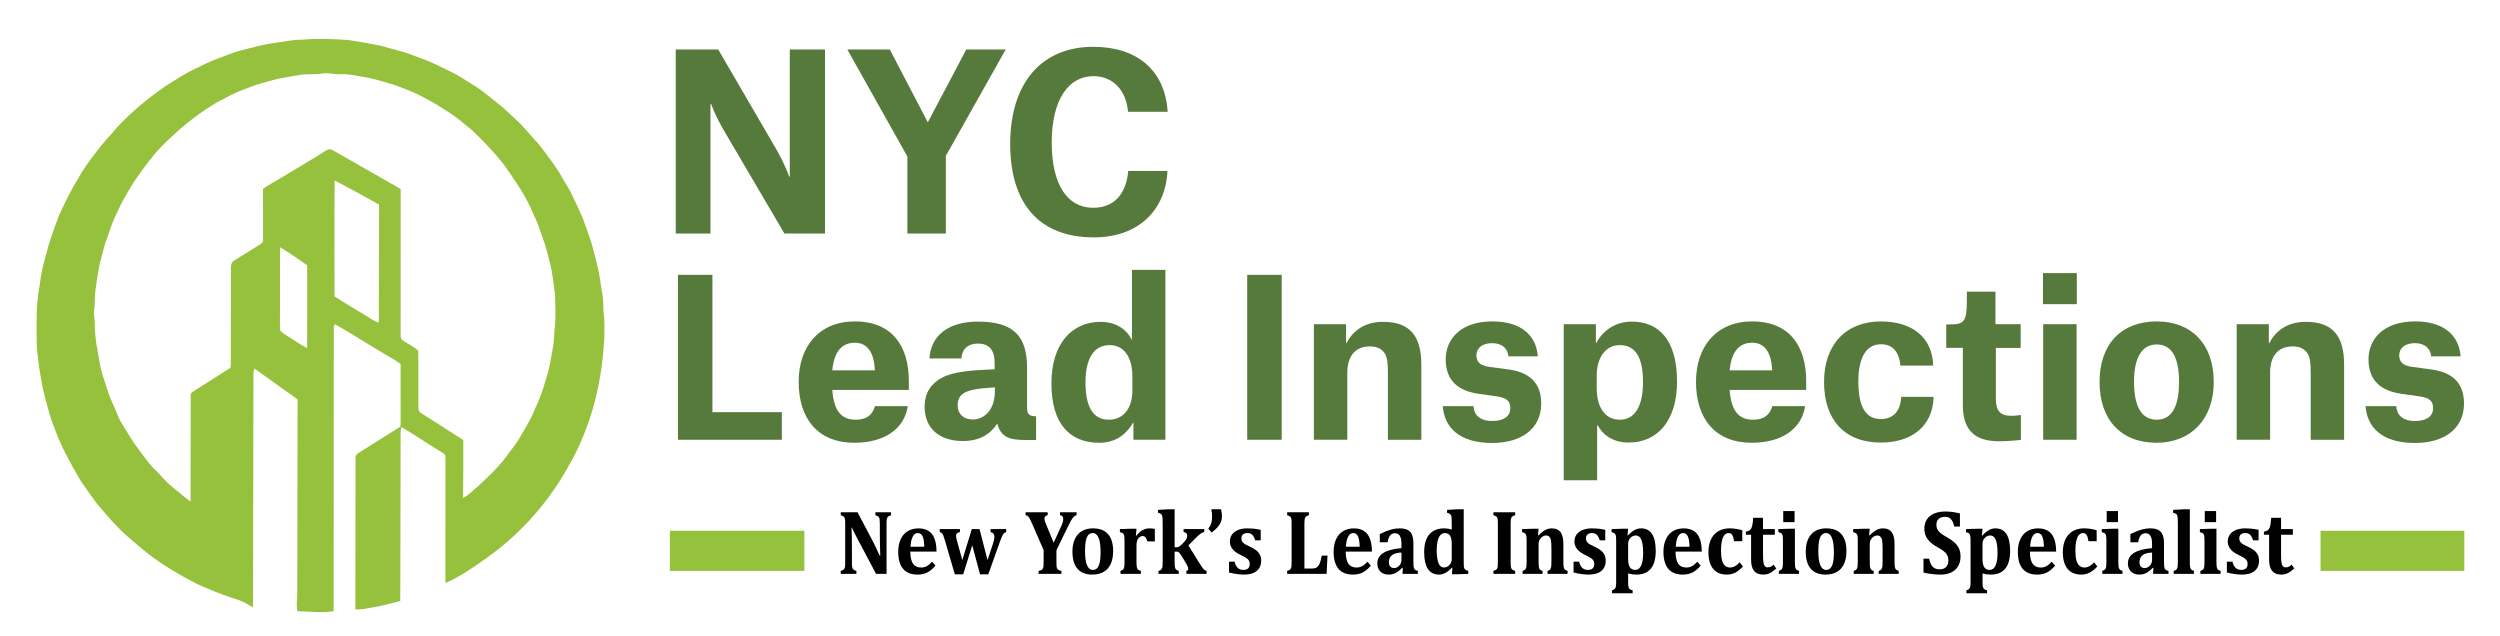<?xml version="1.0" encoding="UTF-8"?> <!-- Generator: Adobe Illustrator 16.0.0, SVG Export Plug-In . SVG Version: 6.00 Build 0) --> <svg xmlns="http://www.w3.org/2000/svg" xmlns:xlink="http://www.w3.org/1999/xlink" version="1.1" id="Layer_1" x="0px" y="0px" width="266.5px" height="67.75px" viewBox="0 0 266.5 67.75" xml:space="preserve"> <g> <g> <g> <path fill="#96C13D" d="M29.158,4.597c1.018-0.129,2.021-0.38,3.052-0.365c1.657-0.151,3.324-0.079,4.979,0.039 c1.15,0.181,2.301,0.373,3.441,0.613c1.152,0.349,2.342,0.583,3.46,1.037c0.8,0.319,1.63,0.567,2.397,0.962 c0.969,0.491,1.98,0.906,2.89,1.506c0.78,0.51,1.609,0.95,2.331,1.545c0.847,0.684,1.722,1.336,2.514,2.087 c0.586,0.565,1.215,1.09,1.745,1.712c0.357,0.379,0.678,0.789,1.033,1.169c0.682,0.693,1.208,1.515,1.794,2.286 c0.396,0.527,0.764,1.076,1.08,1.656c0.406,0.714,0.877,1.394,1.208,2.148c0.43,0.967,0.941,1.899,1.272,2.906 c0.318,0.947,0.703,1.875,0.926,2.851c0.232,0.965,0.524,1.918,0.664,2.904c0.096,0.571,0.157,1.147,0.274,1.717 c0.131,0.615,0.065,1.244,0.116,1.867c0.139,0.896,0.092,1.805,0.089,2.709c-0.171,3.463-0.803,6.925-2.095,10.154 c-0.665,1.781-1.603,3.446-2.591,5.067c-1.521,2.413-3.396,4.607-5.543,6.486c-1.47,1.283-3.073,2.4-4.718,3.449 c-0.659,0.36-1.289,0.785-1.999,1.041c-0.012-4.482,0.015-8.966,0.01-13.449c0.027-0.27-0.272-0.379-0.451-0.514 c-1.436-0.855-2.806-1.819-4.248-2.659c-0.032,0.182-0.083,0.362-0.086,0.552c-0.018,5.999,0,12-0.034,17.998 c-1.142,0.299-2.289,0.591-3.459,0.771c-0.434,0.103-0.88,0.132-1.325,0.119c0.005-5.389,0.017-10.776,0.017-16.163 c-0.038-0.298,0.24-0.46,0.453-0.597c1.438-0.901,2.871-1.815,4.313-2.715c0.046-0.177,0.035-0.363,0.04-0.544 c-0.006-2.053,0.005-4.104-0.005-6.155c-0.773-0.533-1.609-0.966-2.402-1.466c-1.543-0.913-3.047-1.896-4.607-2.772 c-0.052,0.146-0.12,0.292-0.11,0.45c-0.002,10.05-0.014,20.101-0.017,30.152c-1.276,0.219-2.578,0.032-3.861,0.003 c-0.133-0.572-0.05-1.152-0.018-1.729c0.014-6.94,0.02-13.881,0.038-20.821c-0.559-0.481-1.191-0.861-1.784-1.298 c-0.943-0.675-1.875-1.368-2.83-2.025c-0.045,0.174-0.095,0.349-0.095,0.531c-0.015,8.307-0.021,16.613-0.043,24.919 c-0.228-0.104-0.452-0.222-0.663-0.357c-0.526-0.344-1.146-0.488-1.733-0.694c-1.124-0.369-2.214-0.832-3.302-1.294 c-2.268-1.146-4.477-2.445-6.409-4.107c-0.771-0.691-1.609-1.31-2.308-2.079c-0.814-0.822-1.548-1.72-2.297-2.602 c-0.564-0.758-1.106-1.534-1.644-2.312c-1.057-1.813-2.093-3.651-2.805-5.631c-0.419-0.967-0.647-1.999-0.948-3.006 c-0.396-1.543-0.679-3.113-0.834-4.697c-0.176-0.971-0.096-1.962-0.133-2.943c0.024-1.024-0.022-2.056,0.125-3.07 c0.037-0.717,0.212-1.415,0.292-2.126c0.101-0.839,0.318-1.659,0.544-2.474c0.358-1.491,0.891-2.934,1.427-4.368 c0.632-1.353,1.27-2.708,2.07-3.973c0.526-0.999,1.223-1.892,1.898-2.792c0.697-0.96,1.539-1.799,2.298-2.707 c1.506-1.603,3.211-3.011,5.013-4.269c1.017-0.622,1.994-1.316,3.079-1.819c0.854-0.404,1.687-0.86,2.582-1.169 c0.871-0.308,1.715-0.703,2.617-0.911C26.945,5.076,28.031,4.729,29.158,4.597z M31.826,8.005 c-0.585,0.118-1.176,0.2-1.762,0.315c-0.729,0.117-1.427,0.365-2.143,0.541c-0.737,0.191-1.434,0.5-2.146,0.768 c-0.913,0.318-1.737,0.833-2.604,1.255c-1.794,1.063-3.46,2.34-4.965,3.78c-1.301,1.145-2.386,2.51-3.368,3.93 c-0.597,0.783-1.07,1.649-1.572,2.493c-0.391,0.646-0.664,1.352-0.996,2.027c-0.388,0.775-0.604,1.619-0.915,2.425 c-0.255,0.656-0.384,1.352-0.575,2.026c-0.321,1.072-0.413,2.193-0.595,3.294c-0.115,0.719-0.043,1.448-0.138,2.168 c-0.119,0.488,0.081,0.972,0.054,1.464c-0.016,1.503,0.321,2.971,0.573,4.444c0.148,0.852,0.484,1.651,0.728,2.478 c0.272,0.955,0.741,1.834,1.106,2.754c0.166,0.431,0.381,0.843,0.634,1.231c0.527,0.821,0.985,1.691,1.601,2.454 c0.59,0.764,1.104,1.598,1.819,2.255c0.61,0.57,1.108,1.255,1.77,1.772c0.669,0.523,1.298,1.094,1.98,1.595 c-0.001-3.79,0.011-7.581,0.018-11.372c-0.019-0.22,0.215-0.314,0.355-0.429c1.255-0.796,2.515-1.584,3.762-2.389 c0.197-0.092,0.141-0.337,0.156-0.511c-0.005-3.382,0.015-6.763,0.011-10.144c-0.005-0.315,0.03-0.698,0.351-0.855 c0.9-0.57,1.807-1.129,2.714-1.688c0.162-0.116,0.396-0.244,0.361-0.48c-0.002-1.82,0.007-3.643-0.007-5.464 c0.562-0.421,1.189-0.738,1.788-1.1c1.455-0.877,2.92-1.74,4.366-2.629c0.379-0.227,0.818-0.692,1.284-0.402 c2.404,1.394,4.838,2.738,7.241,4.136c0,5.2-0.004,10.401-0.006,15.602c0.009,0.165,0.011,0.368,0.157,0.478 c0.545,0.422,1.225,0.674,1.716,1.158c0.035,1.997,0.003,3.997,0.014,5.993c0.012,0.241,0.042,0.525,0.283,0.648 c1.496,0.97,3.011,1.91,4.507,2.878c0.01,2.061,0.002,4.122-0.02,6.183c0.623-0.303,1.077-0.843,1.613-1.267 c1.167-1.088,2.351-2.188,3.259-3.509c0.4-0.542,0.832-1.063,1.164-1.649c0.572-1.005,1.215-1.974,1.622-3.062 c0.511-1.029,0.876-2.116,1.188-3.22c0.412-1.159,0.539-2.389,0.773-3.591c0.129-0.646,0.05-1.314,0.18-1.963 c0.081-1.127,0.034-2.259,0.009-3.39c-0.133-0.991-0.248-1.987-0.44-2.972c-0.282-1.03-0.485-2.087-0.87-3.088 c-0.31-0.887-0.613-1.774-1.03-2.616c-0.767-1.891-1.964-3.559-3.124-5.222c-1.021-1.295-2.161-2.488-3.354-3.626 c-0.39-0.343-0.817-0.641-1.205-0.984c-0.721-0.622-1.548-1.098-2.339-1.616c-0.534-0.352-1.112-0.626-1.671-0.935 c-0.993-0.564-2.078-0.936-3.142-1.341c-1.023-0.292-2.038-0.629-3.087-0.813c-0.85-0.112-1.685-0.357-2.548-0.311 c-0.702,0.045-1.393-0.194-2.092-0.071C33.462,7.979,32.633,7.844,31.826,8.005z M35.672,19.235 c-0.035,4.118-0.009,8.239-0.012,12.357c1.094,0.717,2.225,1.38,3.345,2.055c0.454,0.258,0.866,0.599,1.375,0.753 c0.026-4.196,0.016-8.393,0.029-12.587C38.842,20.933,37.266,20.066,35.672,19.235z M29.851,26.355 c-0.011,2.853,0,5.706-0.007,8.559c0.009,0.149-0.019,0.337,0.125,0.434c0.313,0.281,0.695,0.472,1.043,0.705 c0.573,0.351,1.115,0.758,1.726,1.043c0.022-2.939,0.011-5.88,0.007-8.82C31.785,27.628,30.852,26.936,29.851,26.355z"></path> </g> </g> </g> <g> <g> <path fill="#567A3C" d="M72.033,5.272h4.529l6.179,10.618c0.978,1.693,1.377,2.925,1.377,2.925h0.074V5.272h3.753v19.622h-4.327 L77.262,14.07c-1.025-1.719-1.451-2.976-1.451-2.976h-0.074v13.8h-3.703V5.272z"></path> <path fill="#567A3C" d="M96.728,16.687L90.323,5.272h4.528l4.027,7.72h0.051l4.078-7.72h4.203l-6.38,11.337v8.285h-4.104V16.687z"></path> <path fill="#567A3C" d="M112.115,15.199c0,4.488,1.676,6.951,4.403,6.951c2.252,0,3.528-1.462,3.753-3.925h4.179 c-0.2,4.231-3.152,7.08-7.831,7.08c-5.955,0-8.932-3.72-8.932-9.954c0-6.463,3.303-10.361,8.857-10.361 c4.678,0,7.655,2.513,7.93,6.926h-4.228c-0.2-2.309-1.601-3.797-3.702-3.797C113.967,8.119,112.115,10.53,112.115,15.199z"></path> </g> </g> <rect x="71.406" y="56.58" fill="#96C13D" width="14.338" height="4.275"></rect> <rect x="247.369" y="56.58" fill="#96C13D" width="15.326" height="4.275"></rect> <g> <path fill="#567A3C" d="M72.269,29.297h3.677v14.64h7.397v2.942H72.269V29.297z"></path> <path fill="#567A3C" d="M91.076,47.199c-3.877,0-5.94-2.551-5.94-6.504c0-3.769,2.197-6.434,5.985-6.434 c4.058,0,5.762,2.733,5.762,6.342v0.966h-8.16c0.157,2.206,0.964,3.171,2.466,3.171c1.413,0,1.861-0.712,2.085-1.447h3.498 C96.412,45.683,94.327,47.199,91.076,47.199z M93.251,39.316c-0.112-1.746-0.784-2.78-2.13-2.78c-1.457,0-2.219,1.056-2.398,2.942 h4.528V39.316z"></path> <path fill="#567A3C" d="M99.08,38.214c0.135-2.459,2.04-3.931,5.179-3.931c3.878,0,5.224,1.633,5.224,4.918v4.253 c0,0.665,0.201,0.919,0.964,0.919v2.528h-1.188c-1.727,0-2.556-0.345-2.938-1.701h-0.044c-0.763,1.149-1.929,1.814-3.632,1.814 c-2.511,0-4.08-1.354-4.08-3.653c0-1.426,0.628-2.437,1.816-3.079c1.277-0.689,3.093-0.804,5.648-0.92v-0.666 c0-1.356-0.56-2.068-1.771-2.068c-1.166,0-1.727,0.667-1.771,1.586H99.08z M106.053,41.684v-0.391 c-1.884,0.115-2.825,0.276-3.386,0.667c-0.404,0.275-0.583,0.734-0.583,1.24c0,0.896,0.605,1.517,1.592,1.517 C104.909,44.717,106.053,43.729,106.053,41.684z"></path> <path fill="#567A3C" d="M124.232,46.879h-3.408v-1.816h-0.044c-0.627,1.08-1.704,2.137-3.587,2.137 c-3.183,0-5.111-2.045-5.111-6.319c0-4.344,2.265-6.573,5.246-6.573c1.546,0,2.735,0.735,3.296,1.884h0.044v-7.423h3.564V46.879z M120.713,40.166c0-2.16-0.941-3.377-2.421-3.377c-1.592,0-2.578,1.286-2.578,3.976c0,2.505,0.74,3.976,2.488,3.976 c1.637,0,2.511-1.332,2.511-3.102V40.166z"></path> <path fill="#567A3C" d="M132.953,29.297h3.676v17.582h-3.676V29.297z"></path> <path fill="#567A3C" d="M147.949,39.685c0-0.874-0.044-1.586-0.358-2.046c-0.335-0.482-0.874-0.712-1.546-0.712 c-1.592,0-2.421,1.034-2.421,2.825v7.127h-3.564v-12.32h3.43v2.022h0.045c0.649-1.24,1.837-2.274,3.9-2.274 c2.892,0,4.079,1.539,4.079,4.572v8h-3.564V39.685z"></path> <path fill="#567A3C" d="M160.795,37.983c-0.066-0.781-0.628-1.402-1.726-1.402c-1.099,0-1.681,0.552-1.681,1.287 c0,0.69,0.358,1.104,1.39,1.242l2.04,0.275c2.196,0.299,3.475,1.401,3.475,3.631c0,2.735-2.176,4.206-5.224,4.206 c-3.587,0-5.11-1.724-5.269-3.93h3.273c0.045,0.873,0.605,1.585,2.018,1.585c1.144,0,1.906-0.459,1.906-1.355 c0-0.735-0.314-1.104-1.436-1.265l-1.928-0.275c-2.242-0.321-3.52-1.448-3.52-3.677c0-2.138,1.569-4.044,4.977-4.044 c3.139,0,4.685,1.562,4.842,3.722H160.795z"></path> <path fill="#567A3C" d="M166.692,34.559h3.429v2h0.045c0.561-1.104,1.839-2.275,3.789-2.275c2.779,0,4.818,1.839,4.818,6.39 c0,4.114-2.039,6.503-5.155,6.503c-1.726,0-2.802-0.873-3.295-1.838h-0.067v5.86h-3.563V34.559z M172.677,44.74 c1.569,0,2.466-1.379,2.466-4.021c0-2.597-0.784-3.93-2.488-3.93c-1.413,0-2.443,1.217-2.443,3.263v1.333 C170.211,43.315,171.019,44.74,172.677,44.74z"></path> <path fill="#567A3C" d="M186.732,47.199c-3.878,0-5.94-2.551-5.94-6.504c0-3.769,2.197-6.434,5.986-6.434 c4.057,0,5.76,2.733,5.76,6.342v0.966h-8.159c0.157,2.206,0.965,3.171,2.466,3.171c1.412,0,1.86-0.712,2.085-1.447h3.497 C192.068,45.683,189.982,47.199,186.732,47.199z M188.907,39.316c-0.112-1.746-0.784-2.78-2.129-2.78 c-1.458,0-2.22,1.056-2.399,2.942h4.528V39.316z"></path> <path fill="#567A3C" d="M202.582,38.973c-0.112-1.311-0.717-2.276-2.062-2.276c-1.861,0-2.422,1.931-2.422,3.977 c0,1.907,0.381,3.999,2.398,3.999c1.569,0,2.13-1.173,2.175-2.368h3.452c-0.089,3.242-2.466,4.872-5.627,4.872 c-3.878,0-6.053-2.436-6.053-6.457c0-3.999,2.332-6.457,6.076-6.457c3.205,0,5.47,1.607,5.559,4.711H202.582z"></path> <path fill="#567A3C" d="M212.715,31.089v3.47h2.69v2.528h-2.646v5.448c0,1.24,0.448,1.792,1.659,1.792 c0.426,0,1.009-0.092,1.009-0.092v2.666c-0.471,0.045-1.368,0.137-2.377,0.137c-2.354,0-3.81-1.033-3.81-3.815v-6.136h-1.771 v-2.505h0.403c1.524,0,1.794-0.32,1.794-2.551v-0.942H212.715z"></path> <path fill="#567A3C" d="M217.781,29.113h3.608v3.309h-3.608V29.113z M217.803,34.559h3.564v12.32h-3.564V34.559z"></path> <path fill="#567A3C" d="M223.812,40.719c0-4.045,2.332-6.457,6.097-6.457c3.678,0,6.076,2.39,6.076,6.457 c0,4.021-2.489,6.48-6.098,6.48C226.098,47.199,223.812,44.74,223.812,40.719z M227.487,40.719c0,2.391,0.673,4.021,2.421,4.021 c1.795,0,2.377-1.746,2.377-4.021c0-2.368-0.628-3.999-2.377-3.999C228.138,36.72,227.487,38.443,227.487,40.719z"></path> <path fill="#567A3C" d="M246.319,39.685c0-0.874-0.046-1.586-0.359-2.046c-0.336-0.482-0.874-0.712-1.547-0.712 c-1.592,0-2.421,1.034-2.421,2.825v7.127h-3.564v-12.32h3.43v2.022h0.045c0.65-1.24,1.838-2.274,3.9-2.274 c2.893,0,4.08,1.539,4.08,4.572v8h-3.563V39.685z"></path> <path fill="#567A3C" d="M259.164,37.983c-0.068-0.781-0.628-1.402-1.726-1.402c-1.099,0-1.682,0.552-1.682,1.287 c0,0.69,0.357,1.104,1.39,1.242l2.04,0.275c2.197,0.299,3.476,1.401,3.476,3.631c0,2.735-2.176,4.206-5.224,4.206 c-3.588,0-5.111-1.724-5.269-3.93h3.273c0.045,0.873,0.605,1.585,2.017,1.585c1.145,0,1.906-0.459,1.906-1.355 c0-0.735-0.313-1.104-1.436-1.265l-1.928-0.275c-2.242-0.321-3.519-1.448-3.519-3.677c0-2.138,1.568-4.044,4.976-4.044 c3.139,0,4.685,1.562,4.843,3.722H259.164z"></path> </g> <g> <path d="M94.983,54.605v0.317c-0.118,0.042-0.201,0.077-0.249,0.106c-0.049,0.028-0.09,0.066-0.124,0.115 c-0.034,0.048-0.06,0.121-0.077,0.219s-0.027,0.248-0.027,0.45v5.361h-1.119l-1.984-3.744c-0.268-0.508-0.465-0.904-0.592-1.194 h-0.039c0.029,0.69,0.043,1.419,0.043,2.186v1.55c0,0.241,0.012,0.409,0.034,0.506c0.021,0.096,0.062,0.172,0.118,0.229 c0.059,0.056,0.166,0.106,0.325,0.151v0.317h-1.668v-0.317c0.108-0.032,0.195-0.067,0.259-0.105 c0.063-0.039,0.11-0.092,0.141-0.156c0.031-0.066,0.051-0.149,0.06-0.249s0.014-0.224,0.014-0.375v-4.163 c0-0.241-0.01-0.406-0.029-0.498c-0.019-0.092-0.059-0.168-0.119-0.229c-0.06-0.062-0.168-0.114-0.324-0.159v-0.317h1.786 l1.562,2.96c0.097,0.186,0.224,0.438,0.38,0.755c0.155,0.318,0.293,0.618,0.414,0.9h0.07c-0.032-0.767-0.048-1.604-0.048-2.513 v-0.895c0-0.208-0.008-0.359-0.022-0.452s-0.037-0.164-0.068-0.212c-0.03-0.049-0.071-0.089-0.123-0.12 c-0.053-0.033-0.138-0.068-0.258-0.106v-0.317H94.983z"></path> <path d="M99.72,60.3c-0.3,0.346-0.597,0.591-0.891,0.735s-0.632,0.217-1.015,0.217c-0.685,0-1.199-0.205-1.545-0.614 c-0.347-0.408-0.519-1.016-0.519-1.821c0-0.52,0.089-0.968,0.267-1.346c0.178-0.376,0.43-0.662,0.756-0.856 c0.327-0.193,0.706-0.291,1.139-0.291c0.268,0,0.502,0.034,0.703,0.102s0.375,0.161,0.519,0.281s0.263,0.266,0.356,0.436 c0.112,0.202,0.196,0.433,0.252,0.693c0.059,0.267,0.09,0.589,0.092,0.968h-2.795c0.002,0.58,0.098,1.008,0.284,1.281 c0.187,0.275,0.471,0.413,0.853,0.413c0.225,0,0.425-0.046,0.605-0.138c0.179-0.092,0.372-0.253,0.582-0.484L99.72,60.3z M98.529,58.282c-0.012-0.491-0.07-0.856-0.177-1.098c-0.105-0.24-0.276-0.36-0.511-0.36c-0.227,0-0.406,0.125-0.541,0.375 c-0.133,0.251-0.214,0.611-0.24,1.083H98.529z"></path> <path d="M104.47,61.224l-0.828-3.104l-0.966,3.104h-0.892l-1.071-3.663c-0.065-0.225-0.12-0.388-0.163-0.488 c-0.045-0.102-0.095-0.18-0.151-0.236c-0.055-0.056-0.13-0.095-0.225-0.117V56.4h2.157v0.318c-0.139,0.025-0.242,0.07-0.312,0.137 c-0.068,0.066-0.104,0.158-0.104,0.277c0,0.08,0.013,0.168,0.036,0.267c0.023,0.098,0.049,0.201,0.079,0.31l0.551,1.998 l1.015-3.307h0.82l0.855,3.307l0.578-1.737c0.059-0.174,0.099-0.319,0.121-0.438c0.022-0.118,0.033-0.223,0.033-0.313 c0-0.135-0.035-0.246-0.105-0.335c-0.071-0.088-0.171-0.143-0.301-0.165V56.4h1.663v0.323c-0.088,0.028-0.156,0.062-0.205,0.101 c-0.049,0.038-0.095,0.092-0.137,0.158c-0.043,0.068-0.092,0.166-0.146,0.294c-0.054,0.129-0.133,0.335-0.235,0.621l-1.186,3.326 H104.47z"></path> <path d="M112.616,58.648v1.318c0,0.17,0.005,0.299,0.013,0.388c0.009,0.088,0.025,0.16,0.049,0.214 c0.023,0.055,0.053,0.099,0.086,0.133c0.034,0.033,0.081,0.064,0.141,0.091c0.061,0.027,0.143,0.05,0.246,0.065v0.317h-2.435 v-0.317c0.12-0.022,0.216-0.051,0.288-0.086c0.072-0.036,0.125-0.088,0.161-0.155c0.035-0.066,0.058-0.153,0.068-0.257 c0.011-0.104,0.016-0.234,0.016-0.393v-1.318l-1.195-2.753c-0.104-0.234-0.184-0.407-0.243-0.521 c-0.066-0.131-0.125-0.226-0.174-0.283s-0.093-0.098-0.135-0.12c-0.041-0.022-0.099-0.039-0.172-0.049v-0.317h2.352v0.317 c-0.227,0.032-0.341,0.154-0.341,0.366c0,0.083,0.019,0.183,0.056,0.298c0.036,0.116,0.096,0.271,0.179,0.462l0.745,1.811 l0.807-1.767c0.08-0.177,0.135-0.323,0.166-0.44s0.046-0.233,0.046-0.349c0-0.116-0.03-0.207-0.091-0.272 c-0.06-0.065-0.145-0.102-0.253-0.108v-0.317h1.769v0.317c-0.079,0.02-0.145,0.046-0.196,0.079 c-0.051,0.034-0.108,0.087-0.17,0.159s-0.136,0.181-0.221,0.325c-0.085,0.144-0.183,0.332-0.295,0.563L112.616,58.648z"></path> <path d="M116.439,61.252c-0.433,0-0.805-0.083-1.118-0.248s-0.558-0.43-0.734-0.794s-0.265-0.827-0.265-1.389 c0-0.43,0.055-0.802,0.163-1.116s0.261-0.574,0.454-0.78c0.194-0.205,0.426-0.356,0.695-0.455c0.27-0.098,0.561-0.146,0.875-0.146 c0.711,0,1.248,0.204,1.61,0.614c0.361,0.409,0.542,1.008,0.542,1.797c0,0.559-0.09,1.026-0.269,1.403 c-0.18,0.378-0.436,0.657-0.768,0.84C117.294,61.161,116.898,61.252,116.439,61.252z M115.663,58.716 c0,0.681,0.07,1.189,0.21,1.527c0.14,0.339,0.351,0.509,0.632,0.509c0.156,0,0.286-0.044,0.391-0.131 c0.104-0.086,0.188-0.211,0.252-0.375c0.063-0.163,0.107-0.359,0.135-0.59c0.025-0.229,0.039-0.486,0.039-0.771 c0-0.69-0.07-1.206-0.209-1.549c-0.141-0.341-0.347-0.512-0.62-0.512c-0.2,0-0.36,0.069-0.48,0.207s-0.209,0.345-0.266,0.62 C115.69,57.928,115.663,58.282,115.663,58.716z"></path> <path d="M121.088,57.089l0.057,0.015c0.215-0.276,0.436-0.476,0.662-0.597c0.227-0.122,0.473-0.184,0.736-0.184 c0.18,0,0.367,0.021,0.564,0.063v1.328h-0.799c-0.049-0.187-0.115-0.329-0.195-0.429c-0.081-0.1-0.189-0.148-0.324-0.148 c-0.064,0-0.137,0.021-0.215,0.064c-0.077,0.043-0.149,0.104-0.215,0.183c-0.066,0.079-0.113,0.159-0.142,0.241 c-0.028,0.081-0.046,0.164-0.056,0.247c-0.008,0.084-0.013,0.209-0.013,0.376v1.535c0,0.305,0.011,0.518,0.03,0.64 c0.021,0.122,0.063,0.218,0.124,0.287c0.062,0.068,0.167,0.118,0.313,0.146v0.317h-2.173v-0.317 c0.141-0.042,0.238-0.097,0.292-0.164c0.055-0.067,0.092-0.158,0.11-0.274c0.02-0.115,0.029-0.325,0.029-0.63v-1.979 c0-0.237-0.004-0.413-0.012-0.527c-0.007-0.113-0.024-0.204-0.053-0.273s-0.07-0.126-0.127-0.168 c-0.059-0.044-0.157-0.082-0.299-0.114V56.4l1.209-0.038h0.556L121.088,57.089z"></path> <path d="M126.685,58.139l1.138,1.838c0.168,0.272,0.291,0.461,0.371,0.563c0.079,0.104,0.147,0.176,0.207,0.22 c0.059,0.043,0.133,0.076,0.22,0.099v0.317h-2.156v-0.317c0.133-0.028,0.199-0.104,0.199-0.226c0-0.084-0.026-0.183-0.078-0.297 c-0.051-0.113-0.152-0.291-0.302-0.531l-0.34-0.559c-0.076-0.125-0.138-0.216-0.185-0.272c-0.048-0.056-0.094-0.099-0.14-0.127 c-0.045-0.029-0.109-0.043-0.191-0.043h-0.212v0.981c0,0.305,0.009,0.516,0.026,0.631s0.054,0.207,0.108,0.276 c0.055,0.068,0.156,0.124,0.306,0.166v0.317h-2.16v-0.317c0.088-0.022,0.156-0.049,0.207-0.08c0.05-0.029,0.089-0.064,0.117-0.105 c0.027-0.04,0.052-0.092,0.072-0.154c0.021-0.062,0.034-0.148,0.04-0.259c0.006-0.111,0.009-0.27,0.009-0.475V56.03 c0-0.276-0.002-0.479-0.007-0.609c-0.004-0.13-0.014-0.239-0.028-0.327s-0.037-0.158-0.066-0.212 c-0.029-0.053-0.072-0.096-0.128-0.127c-0.056-0.033-0.146-0.062-0.269-0.087V54.35l1.226-0.066h0.547v4.057h0.146 c0.104,0,0.184-0.011,0.242-0.033s0.12-0.059,0.184-0.108c0.063-0.05,0.16-0.14,0.294-0.27c0.132-0.13,0.231-0.245,0.299-0.347 c0.067-0.101,0.113-0.188,0.138-0.265c0.023-0.075,0.035-0.148,0.035-0.22c0-0.221-0.129-0.351-0.385-0.39V56.4h2.206v0.308 c-0.114,0.02-0.243,0.077-0.384,0.174c-0.142,0.097-0.363,0.298-0.666,0.606L126.685,58.139z"></path> <path d="M130.16,54.283c0.067,0.253,0.102,0.496,0.102,0.727c0,0.234-0.04,0.448-0.119,0.643c-0.079,0.193-0.197,0.379-0.353,0.554 c-0.156,0.175-0.366,0.361-0.631,0.56l-0.357-0.414c0.138-0.159,0.24-0.338,0.307-0.535c0.065-0.197,0.099-0.428,0.099-0.691 c0-0.15-0.006-0.293-0.02-0.426c-0.014-0.134-0.032-0.272-0.06-0.416H130.16z"></path> <path d="M131.603,59.875c0.07,0.292,0.183,0.512,0.336,0.658c0.151,0.145,0.356,0.219,0.612,0.219c0.221,0,0.388-0.056,0.5-0.164 c0.114-0.109,0.17-0.268,0.17-0.477c0-0.132-0.025-0.243-0.076-0.337c-0.053-0.093-0.137-0.182-0.256-0.267 c-0.119-0.086-0.323-0.197-0.611-0.335c-0.162-0.077-0.314-0.162-0.456-0.255c-0.144-0.093-0.267-0.198-0.373-0.315 c-0.105-0.117-0.19-0.247-0.251-0.393c-0.063-0.145-0.093-0.305-0.093-0.481c0-0.288,0.076-0.538,0.229-0.75 c0.152-0.213,0.371-0.374,0.654-0.486c0.284-0.112,0.607-0.169,0.973-0.169c0.215,0,0.425,0.01,0.631,0.028 c0.205,0.02,0.473,0.062,0.799,0.126v1.121h-0.582c-0.068-0.204-0.143-0.363-0.224-0.477c-0.081-0.112-0.17-0.189-0.267-0.233 c-0.098-0.043-0.214-0.064-0.349-0.064c-0.193,0-0.349,0.048-0.463,0.145c-0.114,0.096-0.173,0.23-0.173,0.404 c0,0.121,0.021,0.226,0.063,0.313s0.114,0.171,0.221,0.253c0.105,0.082,0.311,0.191,0.613,0.329 c0.275,0.126,0.501,0.256,0.675,0.393c0.173,0.137,0.305,0.294,0.396,0.472c0.091,0.179,0.137,0.386,0.137,0.623 c0,0.26-0.044,0.484-0.132,0.672c-0.089,0.188-0.213,0.343-0.371,0.464c-0.158,0.122-0.35,0.213-0.57,0.272 c-0.223,0.06-0.468,0.089-0.734,0.089c-0.485,0-1.025-0.075-1.619-0.226v-1.151H131.603z"></path> <path d="M139.527,54.605v0.317c-0.106,0.032-0.189,0.067-0.252,0.104c-0.061,0.037-0.109,0.088-0.143,0.151 c-0.033,0.064-0.057,0.147-0.066,0.248s-0.016,0.229-0.016,0.383v4.794h0.855c0.171,0,0.308-0.029,0.41-0.087 c0.104-0.059,0.192-0.146,0.268-0.268c0.075-0.12,0.14-0.277,0.193-0.472c0.055-0.193,0.098-0.376,0.131-0.546h0.604l-0.097,1.944 h-4.203v-0.317c0.108-0.032,0.194-0.067,0.259-0.105c0.063-0.039,0.109-0.092,0.141-0.156c0.03-0.066,0.051-0.15,0.06-0.251 c0.009-0.102,0.014-0.229,0.014-0.383v-4.144c0-0.151-0.005-0.277-0.012-0.381c-0.007-0.103-0.026-0.186-0.058-0.25 c-0.03-0.064-0.077-0.116-0.141-0.156s-0.15-0.076-0.263-0.108v-0.317H139.527z"></path> <path d="M146.135,60.3c-0.3,0.346-0.598,0.591-0.892,0.735s-0.632,0.217-1.014,0.217c-0.686,0-1.2-0.205-1.546-0.614 c-0.346-0.408-0.519-1.016-0.519-1.821c0-0.52,0.089-0.968,0.267-1.346c0.179-0.376,0.43-0.662,0.756-0.856 c0.327-0.193,0.706-0.291,1.139-0.291c0.268,0,0.502,0.034,0.703,0.102s0.375,0.161,0.519,0.281s0.263,0.266,0.357,0.436 c0.112,0.202,0.195,0.433,0.251,0.693c0.059,0.267,0.09,0.589,0.093,0.968h-2.796c0.002,0.58,0.098,1.008,0.284,1.281 c0.187,0.275,0.471,0.413,0.853,0.413c0.225,0,0.426-0.046,0.605-0.138c0.179-0.092,0.373-0.253,0.582-0.484L146.135,60.3z M144.943,58.282c-0.012-0.491-0.07-0.856-0.177-1.098c-0.105-0.24-0.275-0.36-0.511-0.36c-0.227,0-0.406,0.125-0.54,0.375 c-0.134,0.251-0.214,0.611-0.241,1.083H144.943z"></path> <path d="M149.543,60.545l-0.066-0.024c-0.24,0.257-0.476,0.442-0.703,0.559c-0.228,0.115-0.47,0.173-0.725,0.173 c-0.254,0-0.474-0.05-0.66-0.151s-0.328-0.242-0.423-0.422c-0.096-0.18-0.145-0.386-0.145-0.62c0-0.472,0.213-0.843,0.638-1.114 s1.069-0.442,1.935-0.513v-0.457c0-0.299-0.031-0.528-0.093-0.691c-0.063-0.162-0.142-0.275-0.238-0.342 c-0.098-0.065-0.213-0.099-0.349-0.099s-0.252,0.026-0.351,0.078c-0.098,0.051-0.188,0.147-0.267,0.291 c-0.079,0.142-0.139,0.34-0.176,0.594h-0.834V56.93c0.271-0.131,0.495-0.232,0.675-0.304c0.179-0.07,0.356-0.128,0.531-0.175 s0.332-0.08,0.47-0.1c0.138-0.019,0.276-0.028,0.415-0.028c0.355,0,0.64,0.052,0.853,0.154c0.214,0.103,0.373,0.27,0.479,0.501 c0.106,0.23,0.159,0.55,0.159,0.957v1.877c0,0.213,0.004,0.376,0.014,0.491c0.008,0.115,0.022,0.201,0.041,0.258 c0.02,0.056,0.044,0.101,0.073,0.134c0.029,0.035,0.065,0.062,0.107,0.082c0.043,0.021,0.123,0.048,0.241,0.08v0.317h-1.641 L149.543,60.545z M149.397,58.903c-0.456,0.013-0.793,0.105-1.012,0.278c-0.22,0.175-0.329,0.428-0.329,0.762 c0,0.199,0.051,0.351,0.15,0.455c0.1,0.104,0.238,0.156,0.414,0.156c0.136,0,0.264-0.039,0.384-0.118 c0.121-0.079,0.216-0.184,0.287-0.315c0.07-0.132,0.105-0.271,0.105-0.419V58.903z"></path> <path d="M156.031,59.77c0,0.244,0.003,0.422,0.011,0.534c0.007,0.112,0.024,0.202,0.051,0.27s0.068,0.122,0.128,0.166 c0.059,0.044,0.157,0.081,0.295,0.113v0.322l-1.199,0.044h-0.534l0.04-0.693l-0.066-0.005c-0.211,0.233-0.435,0.414-0.668,0.542 c-0.234,0.126-0.458,0.189-0.672,0.189c-0.535,0-0.936-0.201-1.202-0.602c-0.267-0.401-0.399-1.004-0.399-1.81 c0-0.545,0.081-1.005,0.242-1.379c0.162-0.374,0.402-0.657,0.722-0.85s0.704-0.289,1.153-0.289c0.129,0,0.256,0.01,0.382,0.027 c0.124,0.018,0.272,0.052,0.442,0.103v-0.438c0-0.344-0.004-0.587-0.013-0.729c-0.009-0.144-0.028-0.252-0.056-0.328 c-0.027-0.075-0.069-0.134-0.125-0.176c-0.057-0.042-0.157-0.078-0.305-0.11V54.35l1.222-0.066h0.552V59.77z M154.756,57.979 c0-0.392-0.06-0.683-0.18-0.871c-0.122-0.189-0.307-0.284-0.557-0.284c-0.183,0-0.339,0.071-0.47,0.215 c-0.131,0.142-0.229,0.349-0.296,0.617c-0.065,0.27-0.099,0.589-0.099,0.958c0,0.632,0.063,1.104,0.189,1.415 c0.126,0.311,0.323,0.468,0.591,0.468c0.127,0,0.252-0.035,0.378-0.104c0.124-0.069,0.229-0.174,0.315-0.317 c0.085-0.143,0.127-0.307,0.127-0.493V57.979z"></path> <path d="M161.037,59.967c0,0.112,0.003,0.217,0.009,0.313c0.006,0.096,0.018,0.175,0.035,0.235s0.044,0.112,0.077,0.154 c0.034,0.042,0.08,0.078,0.14,0.107c0.059,0.031,0.131,0.058,0.216,0.08v0.317h-2.315v-0.317c0.108-0.032,0.194-0.066,0.258-0.104 s0.11-0.088,0.142-0.154c0.03-0.065,0.051-0.148,0.06-0.25s0.013-0.229,0.013-0.383v-4.153c0-0.154-0.004-0.281-0.012-0.381 c-0.006-0.1-0.025-0.181-0.057-0.247c-0.03-0.066-0.077-0.118-0.141-0.156c-0.064-0.039-0.15-0.074-0.263-0.106v-0.317h2.315v0.317 c-0.12,0.035-0.21,0.073-0.267,0.113c-0.058,0.04-0.102,0.089-0.131,0.146s-0.049,0.134-0.062,0.227 c-0.012,0.093-0.018,0.229-0.018,0.409V59.967z"></path> <path d="M167.105,61.175h-2.14v-0.317c0.136-0.035,0.229-0.087,0.282-0.156s0.089-0.162,0.108-0.279s0.028-0.328,0.028-0.633 v-1.285c0-0.228-0.004-0.415-0.014-0.562c-0.008-0.146-0.022-0.265-0.041-0.357c-0.02-0.094-0.046-0.172-0.08-0.233 c-0.033-0.063-0.071-0.114-0.111-0.155c-0.041-0.039-0.089-0.069-0.142-0.088c-0.053-0.02-0.121-0.029-0.202-0.029 c-0.112,0-0.229,0.038-0.35,0.113c-0.12,0.075-0.221,0.18-0.304,0.313c-0.082,0.134-0.124,0.275-0.124,0.426v1.854 c0,0.305,0.009,0.517,0.026,0.635c0.018,0.119,0.054,0.213,0.108,0.282s0.15,0.121,0.289,0.156v0.317h-2.13v-0.317 c0.141-0.042,0.238-0.097,0.293-0.164c0.054-0.067,0.091-0.158,0.11-0.274c0.019-0.115,0.028-0.325,0.028-0.63v-1.979 c0-0.237-0.004-0.413-0.011-0.527c-0.008-0.113-0.025-0.204-0.053-0.273c-0.028-0.069-0.07-0.126-0.128-0.168 c-0.058-0.044-0.156-0.082-0.298-0.114V56.4l1.208-0.038h0.556l-0.066,0.693l0.054,0.014c0.183-0.176,0.342-0.315,0.48-0.416 c0.139-0.102,0.283-0.182,0.435-0.241s0.311-0.089,0.479-0.089c0.24,0,0.44,0.038,0.6,0.113c0.158,0.075,0.287,0.186,0.387,0.329 c0.098,0.146,0.168,0.321,0.211,0.529c0.043,0.21,0.063,0.452,0.063,0.728v1.762c0,0.142,0.003,0.273,0.007,0.397 c0.005,0.123,0.016,0.222,0.033,0.296c0.018,0.073,0.042,0.134,0.073,0.18c0.03,0.047,0.074,0.086,0.13,0.118 s0.123,0.06,0.203,0.082V61.175z"></path> <path d="M168.332,59.875c0.07,0.292,0.183,0.512,0.335,0.658c0.152,0.145,0.357,0.219,0.613,0.219c0.22,0,0.388-0.056,0.5-0.164 c0.114-0.109,0.17-0.268,0.17-0.477c0-0.132-0.026-0.243-0.077-0.337c-0.052-0.093-0.136-0.182-0.256-0.267 c-0.119-0.086-0.322-0.197-0.61-0.335c-0.162-0.077-0.314-0.162-0.456-0.255c-0.144-0.093-0.268-0.198-0.373-0.315 s-0.19-0.247-0.251-0.393c-0.063-0.145-0.093-0.305-0.093-0.481c0-0.288,0.076-0.538,0.229-0.75 c0.153-0.213,0.371-0.374,0.655-0.486s0.607-0.169,0.973-0.169c0.215,0,0.425,0.01,0.63,0.028c0.206,0.02,0.473,0.062,0.799,0.126 v1.121h-0.582c-0.067-0.204-0.142-0.363-0.223-0.477c-0.081-0.112-0.17-0.189-0.268-0.233c-0.097-0.043-0.213-0.064-0.348-0.064 c-0.194,0-0.349,0.048-0.463,0.145c-0.115,0.096-0.173,0.23-0.173,0.404c0,0.121,0.021,0.226,0.063,0.313s0.114,0.171,0.221,0.253 c0.105,0.082,0.31,0.191,0.612,0.329c0.276,0.126,0.501,0.256,0.676,0.393c0.173,0.137,0.305,0.294,0.396,0.472 c0.092,0.179,0.138,0.386,0.138,0.623c0,0.26-0.045,0.484-0.133,0.672s-0.212,0.343-0.37,0.464 c-0.159,0.122-0.35,0.213-0.571,0.272c-0.223,0.06-0.467,0.089-0.734,0.089c-0.484,0-1.025-0.075-1.619-0.226v-1.151H168.332z"></path> <path d="M173.558,62.036c0,0.241,0.012,0.411,0.035,0.511s0.065,0.178,0.126,0.235s0.167,0.106,0.32,0.145v0.318h-2.197v-0.318 c0.139-0.045,0.235-0.095,0.289-0.149c0.055-0.055,0.094-0.131,0.117-0.229s0.035-0.269,0.035-0.513v-4.211 c0-0.228-0.002-0.39-0.007-0.486c-0.004-0.096-0.015-0.178-0.03-0.245s-0.039-0.123-0.068-0.166 c-0.029-0.044-0.073-0.081-0.13-0.113c-0.058-0.031-0.143-0.061-0.255-0.087V56.4l1.223-0.038h0.542l-0.065,0.697l0.053,0.015 c0.252-0.267,0.489-0.458,0.708-0.575c0.218-0.117,0.444-0.176,0.677-0.176c0.523,0,0.916,0.202,1.178,0.604 s0.392,1.005,0.392,1.807c0,0.556-0.077,1.02-0.23,1.394c-0.155,0.374-0.385,0.655-0.69,0.842c-0.306,0.188-0.682,0.282-1.13,0.282 c-0.303,0-0.6-0.042-0.891-0.125V62.036z M173.558,59.596c0,0.396,0.063,0.687,0.188,0.874c0.125,0.188,0.319,0.282,0.581,0.282 c0.27,0,0.477-0.155,0.618-0.465c0.144-0.31,0.214-0.751,0.214-1.326c0-0.639-0.063-1.112-0.191-1.42s-0.326-0.462-0.598-0.462 c-0.132,0-0.261,0.037-0.386,0.111c-0.125,0.073-0.228,0.179-0.307,0.314c-0.079,0.137-0.119,0.29-0.119,0.46V59.596z"></path> <path d="M181.294,60.3c-0.3,0.346-0.598,0.591-0.891,0.735c-0.295,0.145-0.633,0.217-1.015,0.217c-0.685,0-1.2-0.205-1.546-0.614 c-0.346-0.408-0.519-1.016-0.519-1.821c0-0.52,0.089-0.968,0.268-1.346c0.178-0.376,0.43-0.662,0.756-0.856 c0.327-0.193,0.705-0.291,1.138-0.291c0.268,0,0.502,0.034,0.704,0.102c0.201,0.067,0.374,0.161,0.518,0.281 c0.145,0.12,0.263,0.266,0.357,0.436c0.112,0.202,0.195,0.433,0.252,0.693c0.059,0.267,0.09,0.589,0.092,0.968h-2.796 c0.003,0.58,0.098,1.008,0.284,1.281c0.187,0.275,0.471,0.413,0.854,0.413c0.224,0,0.425-0.046,0.604-0.138 c0.179-0.092,0.373-0.253,0.582-0.484L181.294,60.3z M180.103,58.282c-0.012-0.491-0.07-0.856-0.176-1.098 c-0.105-0.24-0.276-0.36-0.512-0.36c-0.227,0-0.406,0.125-0.54,0.375c-0.134,0.251-0.214,0.611-0.24,1.083H180.103z"></path> <path d="M185.457,59.943l0.339,0.447c-0.287,0.308-0.566,0.528-0.835,0.661c-0.27,0.133-0.563,0.2-0.88,0.2 c-0.638,0-1.125-0.205-1.46-0.614c-0.336-0.408-0.503-1.003-0.503-1.782c0-0.526,0.092-0.981,0.276-1.364 c0.183-0.384,0.447-0.674,0.791-0.871c0.344-0.198,0.738-0.297,1.182-0.297c0.238,0,0.476,0.019,0.713,0.056 c0.236,0.037,0.452,0.088,0.646,0.151v1.16h-0.874c-0.044-0.302-0.11-0.521-0.198-0.659s-0.215-0.207-0.379-0.207 c-0.109,0-0.213,0.029-0.312,0.089s-0.186,0.162-0.26,0.308c-0.075,0.146-0.135,0.342-0.179,0.587 c-0.045,0.246-0.066,0.557-0.066,0.932c0,0.376,0.032,0.692,0.097,0.951c0.064,0.258,0.169,0.457,0.313,0.597 s0.334,0.21,0.569,0.21c0.17,0,0.331-0.04,0.482-0.121C185.072,60.296,185.251,60.151,185.457,59.943z"></path> <path d="M189.348,60.597c-0.26,0.241-0.495,0.411-0.706,0.509c-0.212,0.098-0.435,0.146-0.671,0.146 c-0.438,0-0.766-0.129-0.98-0.388c-0.217-0.258-0.325-0.648-0.325-1.172v-2.69h-0.551V56.67c0.18-0.032,0.312-0.08,0.397-0.144 c0.085-0.064,0.151-0.151,0.198-0.258c0.046-0.108,0.084-0.248,0.112-0.422c0.027-0.173,0.049-0.39,0.063-0.649h1.054V56.4h1.257 v0.602h-1.257v2.171c0,0.363,0.016,0.631,0.047,0.804s0.083,0.301,0.156,0.383c0.074,0.081,0.165,0.122,0.273,0.122 c0.082,0,0.156-0.007,0.221-0.024c0.064-0.016,0.134-0.044,0.205-0.086c0.072-0.042,0.148-0.101,0.227-0.178L189.348,60.597z"></path> <path d="M189.625,60.857c0.144-0.042,0.243-0.097,0.298-0.164c0.054-0.067,0.091-0.158,0.11-0.274 c0.02-0.115,0.028-0.325,0.028-0.63v-2.238c0-0.156-0.007-0.284-0.02-0.38c-0.013-0.097-0.038-0.173-0.075-0.23 c-0.037-0.059-0.087-0.103-0.149-0.134c-0.063-0.029-0.146-0.057-0.245-0.079V56.4l1.213-0.038h0.551v3.422 c0,0.18,0.002,0.318,0.007,0.417c0.005,0.098,0.012,0.173,0.02,0.226c0.01,0.053,0.022,0.101,0.038,0.142 c0.016,0.042,0.037,0.08,0.063,0.115s0.065,0.068,0.115,0.097c0.05,0.029,0.115,0.055,0.198,0.077v0.317h-2.152V60.857z M191.301,54.48v1.179h-1.208V54.48H191.301z"></path> <path d="M194.608,61.252c-0.433,0-0.805-0.083-1.118-0.248c-0.313-0.165-0.558-0.43-0.734-0.794s-0.264-0.827-0.264-1.389 c0-0.43,0.054-0.802,0.162-1.116c0.109-0.314,0.261-0.574,0.455-0.78c0.193-0.205,0.425-0.356,0.694-0.455 c0.27-0.098,0.561-0.146,0.876-0.146c0.711,0,1.247,0.204,1.609,0.614c0.361,0.409,0.542,1.008,0.542,1.797 c0,0.559-0.089,1.026-0.269,1.403c-0.18,0.378-0.436,0.657-0.768,0.84C195.463,61.161,195.067,61.252,194.608,61.252z M193.832,58.716c0,0.681,0.07,1.189,0.21,1.527c0.14,0.339,0.351,0.509,0.633,0.509c0.156,0,0.286-0.044,0.39-0.131 c0.105-0.086,0.188-0.211,0.252-0.375c0.063-0.163,0.108-0.359,0.135-0.59c0.026-0.229,0.039-0.486,0.039-0.771 c0-0.69-0.07-1.206-0.209-1.549c-0.141-0.341-0.346-0.512-0.619-0.512c-0.201,0-0.36,0.069-0.481,0.207 c-0.12,0.138-0.209,0.345-0.265,0.62C193.859,57.928,193.832,58.282,193.832,58.716z"></path> <path d="M202.406,61.175h-2.14v-0.317c0.136-0.035,0.23-0.087,0.282-0.156c0.053-0.069,0.089-0.162,0.108-0.279 s0.028-0.328,0.028-0.633v-1.285c0-0.228-0.004-0.415-0.014-0.562c-0.008-0.146-0.022-0.265-0.041-0.357 c-0.02-0.094-0.046-0.172-0.08-0.233c-0.033-0.063-0.07-0.114-0.111-0.155c-0.041-0.039-0.089-0.069-0.142-0.088 c-0.053-0.02-0.12-0.029-0.202-0.029c-0.112,0-0.229,0.038-0.35,0.113c-0.12,0.075-0.221,0.18-0.304,0.313 c-0.082,0.134-0.124,0.275-0.124,0.426v1.854c0,0.305,0.009,0.517,0.026,0.635c0.018,0.119,0.054,0.213,0.108,0.282 s0.15,0.121,0.289,0.156v0.317h-2.13v-0.317c0.141-0.042,0.238-0.097,0.293-0.164c0.054-0.067,0.091-0.158,0.11-0.274 c0.02-0.115,0.028-0.325,0.028-0.63v-1.979c0-0.237-0.003-0.413-0.011-0.527c-0.008-0.113-0.025-0.204-0.053-0.273 c-0.028-0.069-0.07-0.126-0.128-0.168c-0.058-0.044-0.156-0.082-0.298-0.114V56.4l1.208-0.038h0.556l-0.066,0.693l0.054,0.014 c0.183-0.176,0.342-0.315,0.48-0.416c0.139-0.102,0.283-0.182,0.435-0.241s0.312-0.089,0.479-0.089c0.24,0,0.44,0.038,0.6,0.113 s0.287,0.186,0.387,0.329c0.098,0.146,0.168,0.321,0.211,0.529c0.043,0.21,0.063,0.452,0.063,0.728v1.762 c0,0.142,0.003,0.273,0.007,0.397c0.005,0.123,0.016,0.222,0.033,0.296c0.018,0.073,0.042,0.134,0.073,0.18 c0.03,0.047,0.074,0.086,0.13,0.118s0.123,0.06,0.203,0.082V61.175z"></path> <path d="M205.647,59.554c0.073,0.381,0.196,0.666,0.369,0.854c0.172,0.188,0.424,0.282,0.756,0.282 c0.174,0,0.329-0.033,0.468-0.097c0.139-0.064,0.249-0.168,0.332-0.311c0.085-0.143,0.127-0.321,0.127-0.536 c0-0.199-0.035-0.372-0.103-0.518c-0.066-0.146-0.176-0.285-0.326-0.417c-0.149-0.131-0.358-0.271-0.626-0.418 c-0.229-0.126-0.437-0.255-0.621-0.391c-0.187-0.135-0.344-0.282-0.475-0.445c-0.131-0.162-0.232-0.339-0.305-0.531 s-0.107-0.409-0.107-0.65c0-0.395,0.089-0.729,0.269-1.006c0.18-0.275,0.438-0.485,0.778-0.628s0.732-0.214,1.18-0.214 c0.262,0,0.512,0.016,0.75,0.046s0.51,0.084,0.815,0.161v1.396h-0.604c-0.056-0.253-0.127-0.454-0.214-0.604 c-0.087-0.148-0.195-0.258-0.324-0.329c-0.13-0.07-0.293-0.105-0.489-0.105c-0.169,0-0.318,0.031-0.45,0.096 c-0.133,0.064-0.236,0.16-0.313,0.286c-0.076,0.128-0.115,0.28-0.115,0.46c0,0.186,0.034,0.348,0.1,0.483 c0.066,0.137,0.178,0.27,0.333,0.4c0.156,0.129,0.383,0.278,0.68,0.444c0.361,0.206,0.646,0.406,0.854,0.604 c0.207,0.197,0.359,0.412,0.458,0.646c0.099,0.232,0.148,0.502,0.148,0.81c0,0.396-0.084,0.738-0.252,1.028 c-0.167,0.29-0.411,0.514-0.731,0.669s-0.691,0.233-1.111,0.233c-0.301,0-0.612-0.019-0.938-0.056 c-0.325-0.036-0.63-0.09-0.915-0.161v-1.481H205.647z"></path> <path d="M211.337,62.036c0,0.241,0.012,0.411,0.035,0.511s0.065,0.178,0.125,0.235c0.061,0.058,0.167,0.106,0.32,0.145v0.318 h-2.196v-0.318c0.139-0.045,0.234-0.095,0.289-0.149s0.093-0.131,0.117-0.229c0.023-0.098,0.035-0.269,0.035-0.513v-4.211 c0-0.228-0.003-0.39-0.007-0.486c-0.004-0.096-0.015-0.178-0.031-0.245c-0.016-0.067-0.039-0.123-0.068-0.166 c-0.029-0.044-0.073-0.081-0.13-0.113c-0.058-0.031-0.142-0.061-0.254-0.087V56.4l1.222-0.038h0.543l-0.066,0.697l0.053,0.015 c0.253-0.267,0.489-0.458,0.708-0.575s0.444-0.176,0.677-0.176c0.523,0,0.916,0.202,1.178,0.604s0.393,1.005,0.393,1.807 c0,0.556-0.077,1.02-0.231,1.394s-0.385,0.655-0.69,0.842c-0.306,0.188-0.682,0.282-1.129,0.282c-0.303,0-0.6-0.042-0.891-0.125 V62.036z M211.337,59.596c0,0.396,0.063,0.687,0.188,0.874c0.124,0.188,0.318,0.282,0.58,0.282c0.271,0,0.477-0.155,0.619-0.465 s0.214-0.751,0.214-1.326c0-0.639-0.063-1.112-0.191-1.42s-0.327-0.462-0.598-0.462c-0.133,0-0.262,0.037-0.386,0.111 c-0.126,0.073-0.228,0.179-0.308,0.314c-0.079,0.137-0.118,0.29-0.118,0.46V59.596z"></path> <path d="M219.072,60.3c-0.299,0.346-0.597,0.591-0.891,0.735s-0.632,0.217-1.015,0.217c-0.685,0-1.2-0.205-1.545-0.614 c-0.347-0.408-0.519-1.016-0.519-1.821c0-0.52,0.089-0.968,0.267-1.346c0.179-0.376,0.43-0.662,0.756-0.856 c0.327-0.193,0.706-0.291,1.139-0.291c0.268,0,0.502,0.034,0.703,0.102s0.375,0.161,0.519,0.281s0.263,0.266,0.357,0.436 c0.111,0.202,0.195,0.433,0.251,0.693c0.059,0.267,0.09,0.589,0.093,0.968h-2.796c0.002,0.58,0.098,1.008,0.284,1.281 c0.187,0.275,0.471,0.413,0.853,0.413c0.225,0,0.425-0.046,0.604-0.138s0.373-0.253,0.582-0.484L219.072,60.3z M217.882,58.282 c-0.012-0.491-0.07-0.856-0.177-1.098c-0.105-0.24-0.275-0.36-0.511-0.36c-0.227,0-0.406,0.125-0.54,0.375 c-0.134,0.251-0.215,0.611-0.241,1.083H217.882z"></path> <path d="M223.236,59.943l0.34,0.447c-0.288,0.308-0.567,0.528-0.836,0.661c-0.27,0.133-0.563,0.2-0.88,0.2 c-0.638,0-1.124-0.205-1.46-0.614c-0.335-0.408-0.502-1.003-0.502-1.782c0-0.526,0.092-0.981,0.275-1.364 c0.184-0.384,0.447-0.674,0.791-0.871c0.344-0.198,0.738-0.297,1.182-0.297c0.238,0,0.477,0.019,0.713,0.056 s0.452,0.088,0.646,0.151v1.16h-0.873c-0.045-0.302-0.11-0.521-0.199-0.659c-0.088-0.138-0.214-0.207-0.379-0.207 c-0.108,0-0.213,0.029-0.311,0.089c-0.1,0.06-0.187,0.162-0.261,0.308c-0.075,0.146-0.135,0.342-0.179,0.587 c-0.045,0.246-0.066,0.557-0.066,0.932c0,0.376,0.033,0.692,0.098,0.951c0.064,0.258,0.168,0.457,0.313,0.597 c0.144,0.14,0.333,0.21,0.568,0.21c0.171,0,0.331-0.04,0.482-0.121C222.852,60.296,223.03,60.151,223.236,59.943z"></path> <path d="M224.104,60.857c0.144-0.042,0.243-0.097,0.298-0.164s0.091-0.158,0.11-0.274c0.019-0.115,0.028-0.325,0.028-0.63v-2.238 c0-0.156-0.007-0.284-0.02-0.38c-0.013-0.097-0.038-0.173-0.075-0.23c-0.036-0.059-0.087-0.103-0.149-0.134 c-0.063-0.029-0.146-0.057-0.245-0.079V56.4l1.213-0.038h0.551v3.422c0,0.18,0.003,0.318,0.007,0.417 c0.005,0.098,0.012,0.173,0.02,0.226c0.01,0.053,0.022,0.101,0.038,0.142c0.016,0.042,0.038,0.08,0.063,0.115 c0.027,0.035,0.065,0.068,0.115,0.097c0.05,0.029,0.115,0.055,0.198,0.077v0.317h-2.152V60.857z M225.78,54.48v1.179h-1.208V54.48 H225.78z"></path> <path d="M229.557,60.545l-0.066-0.024c-0.241,0.257-0.476,0.442-0.703,0.559c-0.228,0.115-0.471,0.173-0.726,0.173 c-0.253,0-0.473-0.05-0.659-0.151s-0.328-0.242-0.424-0.422c-0.095-0.18-0.144-0.386-0.144-0.62c0-0.472,0.212-0.843,0.638-1.114 c0.425-0.271,1.069-0.442,1.934-0.513v-0.457c0-0.299-0.03-0.528-0.093-0.691c-0.062-0.162-0.142-0.275-0.238-0.342 c-0.097-0.065-0.212-0.099-0.348-0.099s-0.253,0.026-0.351,0.078c-0.099,0.051-0.188,0.147-0.267,0.291 c-0.079,0.142-0.139,0.34-0.177,0.594H227.1V56.93c0.271-0.131,0.495-0.232,0.676-0.304c0.179-0.07,0.355-0.128,0.53-0.175 s0.332-0.08,0.471-0.1c0.138-0.019,0.275-0.028,0.414-0.028c0.355,0,0.64,0.052,0.854,0.154c0.213,0.103,0.373,0.27,0.479,0.501 c0.106,0.23,0.158,0.55,0.158,0.957v1.877c0,0.213,0.005,0.376,0.014,0.491s0.022,0.201,0.042,0.258 c0.02,0.056,0.043,0.101,0.072,0.134c0.029,0.035,0.065,0.062,0.108,0.082c0.043,0.021,0.123,0.048,0.241,0.08v0.317h-1.642 L229.557,60.545z M229.411,58.903c-0.456,0.013-0.793,0.105-1.013,0.278c-0.219,0.175-0.328,0.428-0.328,0.762 c0,0.199,0.05,0.351,0.149,0.455c0.101,0.104,0.238,0.156,0.415,0.156c0.136,0,0.264-0.039,0.384-0.118s0.216-0.184,0.287-0.315 c0.07-0.132,0.105-0.271,0.105-0.419V58.903z"></path> <path d="M233.434,59.784c0,0.305,0.008,0.516,0.026,0.631c0.018,0.115,0.054,0.207,0.108,0.276 c0.054,0.068,0.156,0.124,0.306,0.166v0.317h-2.161v-0.317c0.089-0.022,0.157-0.049,0.207-0.08 c0.051-0.029,0.089-0.064,0.117-0.105c0.028-0.04,0.053-0.092,0.073-0.154c0.021-0.062,0.033-0.148,0.039-0.259 c0.006-0.111,0.01-0.27,0.01-0.475V56.03c0-0.276-0.003-0.479-0.007-0.609s-0.014-0.239-0.027-0.327 c-0.013-0.088-0.035-0.158-0.065-0.212c-0.031-0.053-0.075-0.096-0.13-0.127c-0.056-0.033-0.146-0.062-0.27-0.087V54.35 l1.222-0.066h0.552V59.784z"></path> <path d="M234.562,60.857c0.144-0.042,0.243-0.097,0.298-0.164s0.091-0.158,0.11-0.274c0.019-0.115,0.028-0.325,0.028-0.63v-2.238 c0-0.156-0.007-0.284-0.02-0.38c-0.013-0.097-0.038-0.173-0.075-0.23c-0.036-0.059-0.087-0.103-0.149-0.134 c-0.063-0.029-0.146-0.057-0.245-0.079V56.4l1.213-0.038h0.551v3.422c0,0.18,0.003,0.318,0.007,0.417 c0.005,0.098,0.012,0.173,0.02,0.226c0.01,0.053,0.022,0.101,0.038,0.142c0.016,0.042,0.038,0.08,0.063,0.115 c0.027,0.035,0.065,0.068,0.115,0.097c0.05,0.029,0.115,0.055,0.198,0.077v0.317h-2.152V60.857z M236.237,54.48v1.179h-1.208V54.48 H236.237z"></path> <path d="M237.976,59.875c0.07,0.292,0.182,0.512,0.335,0.658c0.152,0.145,0.357,0.219,0.613,0.219c0.22,0,0.387-0.056,0.5-0.164 c0.113-0.109,0.17-0.268,0.17-0.477c0-0.132-0.026-0.243-0.077-0.337c-0.052-0.093-0.137-0.182-0.256-0.267 c-0.119-0.086-0.323-0.197-0.61-0.335c-0.162-0.077-0.314-0.162-0.457-0.255s-0.267-0.198-0.373-0.315 c-0.105-0.117-0.189-0.247-0.251-0.393c-0.062-0.145-0.093-0.305-0.093-0.481c0-0.288,0.076-0.538,0.229-0.75 c0.153-0.213,0.371-0.374,0.654-0.486c0.285-0.112,0.608-0.169,0.973-0.169c0.216,0,0.425,0.01,0.631,0.028 c0.206,0.02,0.473,0.062,0.799,0.126v1.121h-0.582c-0.067-0.204-0.143-0.363-0.224-0.477c-0.08-0.112-0.17-0.189-0.267-0.233 c-0.097-0.043-0.213-0.064-0.348-0.064c-0.194,0-0.349,0.048-0.464,0.145c-0.114,0.096-0.172,0.23-0.172,0.404 c0,0.121,0.021,0.226,0.062,0.313s0.115,0.171,0.221,0.253s0.311,0.191,0.613,0.329c0.276,0.126,0.501,0.256,0.675,0.393 s0.306,0.294,0.396,0.472c0.092,0.179,0.138,0.386,0.138,0.623c0,0.26-0.045,0.484-0.133,0.672 c-0.089,0.188-0.212,0.343-0.37,0.464c-0.159,0.122-0.35,0.213-0.571,0.272c-0.223,0.06-0.468,0.089-0.734,0.089 c-0.485,0-1.025-0.075-1.619-0.226v-1.151H237.976z"></path> <path d="M244.569,60.597c-0.259,0.241-0.494,0.411-0.706,0.509c-0.211,0.098-0.435,0.146-0.67,0.146 c-0.438,0-0.766-0.129-0.981-0.388c-0.216-0.258-0.324-0.648-0.324-1.172v-2.69h-0.552V56.67c0.18-0.032,0.313-0.08,0.397-0.144 c0.085-0.064,0.151-0.151,0.198-0.258c0.047-0.108,0.085-0.248,0.113-0.422c0.027-0.173,0.048-0.39,0.063-0.649h1.054V56.4h1.257 v0.602h-1.257v2.171c0,0.363,0.016,0.631,0.047,0.804s0.082,0.301,0.156,0.383c0.073,0.081,0.165,0.122,0.273,0.122 c0.082,0,0.155-0.007,0.221-0.024c0.064-0.016,0.133-0.044,0.205-0.086s0.147-0.101,0.227-0.178L244.569,60.597z"></path> </g> </svg> 